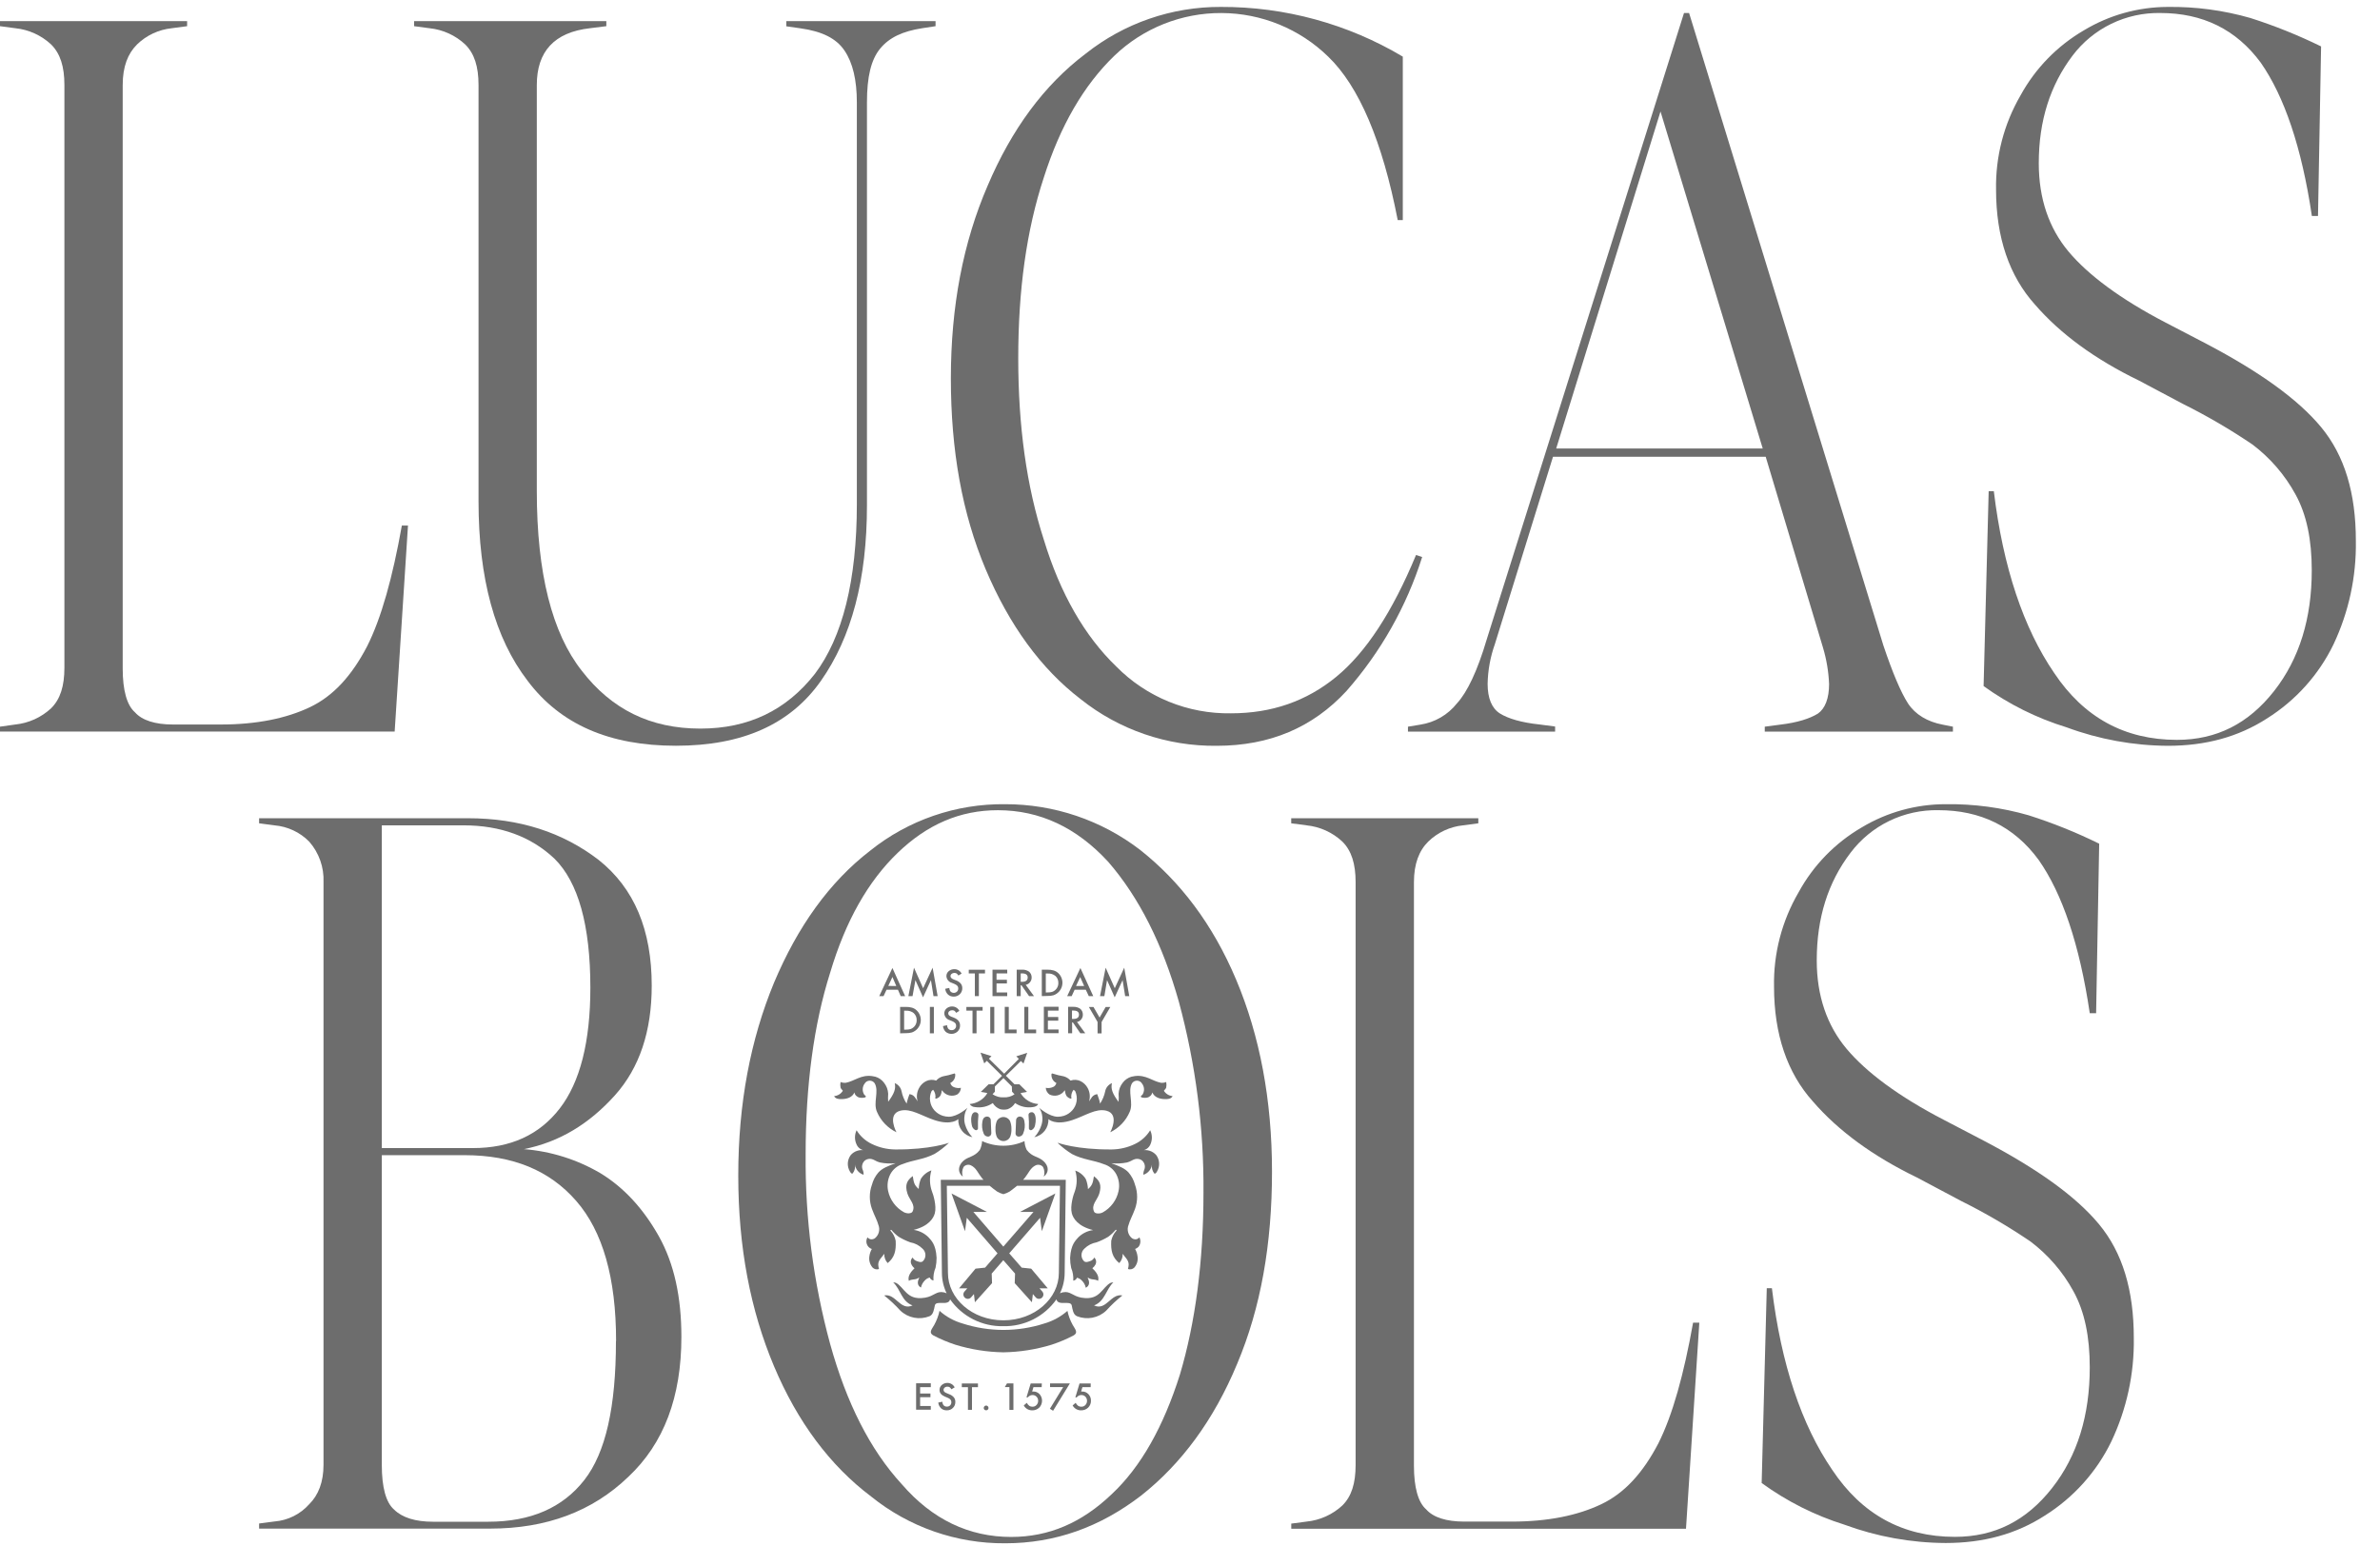 <?xml version="1.0" encoding="UTF-8"?>
<svg xmlns="http://www.w3.org/2000/svg" width="97" height="63" viewBox="0 0 97 63" fill="none">
  <path d="M0.624 29.529C1.171 29.473 1.683 29.24 2.084 28.867C2.458 28.495 2.625 27.964 2.625 27.212V3.467C2.625 2.715 2.458 2.185 2.084 1.812C1.683 1.439 1.171 1.206 0.624 1.15L0 1.067V0.861H7.626V1.067L7.002 1.15C6.468 1.206 5.968 1.439 5.585 1.812C5.209 2.185 5.001 2.715 5.001 3.467V27.254C5.001 28.122 5.168 28.743 5.501 29.032C5.792 29.363 6.335 29.529 7.042 29.529H9.002C10.46 29.529 11.668 29.28 12.627 28.825C13.586 28.369 14.335 27.543 14.961 26.344C15.544 25.186 16.002 23.531 16.378 21.42H16.628L16.085 29.817H0V29.617L0.624 29.529Z" fill="#6D6D6D"></path>
  <path d="M19.503 20.427V3.467C19.503 2.715 19.336 2.185 18.96 1.812C18.561 1.438 18.048 1.206 17.502 1.15L16.877 1.067V0.861H24.712V1.067L24.045 1.15C22.587 1.316 21.878 2.102 21.878 3.467V20.015C21.878 23.367 22.503 25.807 23.711 27.338C24.924 28.91 26.503 29.696 28.546 29.696C30.504 29.696 32.047 28.951 33.214 27.462C34.338 25.972 34.922 23.656 34.922 20.553V4.171C34.922 3.26 34.755 2.558 34.421 2.065C34.088 1.568 33.512 1.279 32.629 1.155L32.047 1.072V0.861H38.13V1.067L37.584 1.15C36.792 1.275 36.251 1.523 35.875 1.977C35.499 2.432 35.334 3.136 35.334 4.171V20.591C35.334 23.612 34.708 25.969 33.458 27.749C32.207 29.529 30.249 30.395 27.547 30.395C24.845 30.395 22.838 29.527 21.505 27.749C20.17 26.013 19.503 23.572 19.503 20.427Z" fill="#6D6D6D"></path>
  <path d="M40.171 23.2C39.213 20.924 38.754 18.36 38.754 15.422C38.754 12.484 39.254 9.878 40.255 7.563C41.222 5.287 42.548 3.467 44.252 2.185C45.814 0.945 47.757 0.273 49.757 0.282C52.369 0.273 54.934 0.974 57.173 2.308V8.97H56.966C56.34 5.743 55.382 3.509 54.132 2.308C52.972 1.176 51.412 0.538 49.786 0.531C48.159 0.523 46.593 1.146 45.422 2.268C44.172 3.471 43.213 5.126 42.543 7.232C41.834 9.383 41.5 11.824 41.5 14.595C41.5 17.366 41.834 19.807 42.543 21.999C43.21 24.193 44.21 25.93 45.501 27.171C46.108 27.786 46.835 28.272 47.638 28.599C48.44 28.926 49.301 29.087 50.169 29.073C51.836 29.073 53.253 28.576 54.461 27.585C55.669 26.594 56.752 24.937 57.712 22.62L57.962 22.703C57.325 24.716 56.275 26.575 54.877 28.164C53.503 29.652 51.752 30.397 49.586 30.397C47.572 30.419 45.613 29.747 44.043 28.495C42.422 27.254 41.131 25.474 40.171 23.2Z" fill="#6D6D6D"></path>
  <path d="M79.594 29.818H71.925V29.618L72.551 29.535C73.259 29.452 73.763 29.287 74.092 29.084C74.385 28.878 74.547 28.464 74.547 27.88C74.526 27.375 74.442 26.875 74.297 26.391L71.963 18.615H63.295L60.923 26.261C60.739 26.78 60.64 27.324 60.63 27.874C60.63 28.453 60.797 28.867 61.13 29.078C61.464 29.288 62.006 29.451 62.757 29.529L63.381 29.612V29.818H57.383V29.618L57.883 29.535C58.476 29.446 59.012 29.135 59.382 28.665C59.798 28.214 60.215 27.343 60.594 26.06L68.634 0.53H68.841L76.76 26.308C77.136 27.425 77.469 28.211 77.76 28.665C78.052 29.117 78.553 29.418 79.177 29.535L79.594 29.618V29.818ZM67.676 4.544L63.425 18.279H71.842L67.676 4.544Z" fill="#6D6D6D"></path>
  <path d="M80.844 27.963L81.051 20.02H81.261C81.635 23.123 82.473 25.605 83.719 27.426C84.931 29.244 86.598 30.154 88.72 30.155C90.344 30.155 91.637 29.493 92.679 28.171C93.72 26.848 94.219 25.192 94.219 23.247C94.219 22.006 94.012 20.972 93.553 20.145C93.121 19.354 92.524 18.663 91.803 18.118C90.897 17.504 89.951 16.951 88.97 16.463L87.177 15.511C85.386 14.643 83.971 13.609 82.934 12.409C81.893 11.251 81.352 9.679 81.352 7.735C81.326 6.386 81.671 5.055 82.35 3.887C82.951 2.788 83.842 1.873 84.927 1.239C85.957 0.617 87.138 0.286 88.344 0.282C89.485 0.267 90.622 0.419 91.719 0.734C92.707 1.049 93.669 1.436 94.599 1.892L94.473 8.802H94.223C93.809 5.999 93.095 3.923 92.142 2.557C91.137 1.192 89.761 0.53 88.05 0.53C87.357 0.517 86.671 0.667 86.048 0.97C85.425 1.272 84.884 1.717 84.469 2.268C83.56 3.472 83.093 4.916 83.093 6.653C83.093 8.101 83.51 9.301 84.305 10.252C85.101 11.203 86.427 12.195 88.264 13.148L89.931 14.016C92.053 15.133 93.639 16.25 94.599 17.408C95.558 18.567 96.016 20.096 96.016 22.042C96.04 23.499 95.729 24.942 95.106 26.261C94.506 27.5 93.567 28.546 92.397 29.281C91.231 30.033 89.897 30.397 88.355 30.397C86.946 30.389 85.549 30.134 84.229 29.645C83.016 29.273 81.872 28.704 80.844 27.963Z" fill="#6D6D6D"></path>
  <path d="M26.855 50.392C27.479 51.509 27.771 52.874 27.771 54.488C27.771 56.928 27.062 58.831 25.604 60.196C24.145 61.6 22.27 62.302 19.979 62.302H10.56V62.094L11.184 62.012C11.731 61.969 12.239 61.717 12.601 61.309C12.977 60.94 13.185 60.403 13.185 59.706V35.956C13.211 35.35 13.002 34.758 12.601 34.301C12.224 33.919 11.721 33.684 11.184 33.639L10.56 33.556V33.349H19.062C21.183 33.349 22.937 33.928 24.395 35.045C25.854 36.204 26.562 37.904 26.562 40.174C26.562 42.036 26.062 43.526 25.062 44.642C24.02 45.8 22.811 46.545 21.353 46.836C22.457 46.923 23.526 47.26 24.478 47.821C25.438 48.406 26.229 49.276 26.855 50.392ZM15.561 46.793H19.269C20.811 46.793 21.978 46.256 22.811 45.181C23.645 44.105 24.061 42.45 24.061 40.257C24.061 37.692 23.561 35.956 22.604 35.003C21.644 34.093 20.395 33.639 18.895 33.639H15.561V46.793ZM25.109 54.654C25.109 52.089 24.567 50.186 23.483 48.945C22.399 47.703 20.906 47.082 18.936 47.082H15.561V59.706C15.561 60.615 15.728 61.237 16.061 61.526C16.395 61.857 16.936 62.022 17.645 62.022H19.895C21.644 62.022 22.937 61.443 23.811 60.327C24.686 59.211 25.104 57.342 25.104 54.654H25.109Z" fill="#6D6D6D"></path>
  <path d="M31.547 55.687C30.589 53.413 30.089 50.848 30.089 47.91C30.089 44.972 30.589 42.368 31.547 40.051C32.506 37.775 33.796 35.956 35.463 34.673C37.019 33.424 38.965 32.754 40.965 32.777C42.957 32.774 44.892 33.429 46.467 34.639C48.091 35.921 49.425 37.659 50.383 39.934C51.34 42.208 51.842 44.815 51.842 47.756C51.842 50.697 51.387 53.298 50.425 55.579C49.466 57.894 48.133 59.674 46.508 60.956C44.84 62.239 43.007 62.901 40.965 62.901C38.98 62.914 37.051 62.241 35.509 60.998C33.839 59.742 32.506 57.962 31.547 55.687ZM48.091 56.018C48.717 53.912 49.049 51.427 49.049 48.614C49.07 45.989 48.733 43.372 48.048 40.836C47.384 38.479 46.424 36.577 45.169 35.128C43.878 33.724 42.378 33.022 40.668 33.022C39.127 33.022 37.789 33.602 36.586 34.76C35.382 35.918 34.464 37.532 33.835 39.642C33.168 41.748 32.835 44.233 32.835 47.046C32.812 49.658 33.148 52.261 33.835 54.782C34.502 57.181 35.459 59.084 36.752 60.491C38.002 61.938 39.501 62.642 41.211 62.642C42.752 62.642 44.09 62.063 45.303 60.905C46.508 59.782 47.424 58.128 48.091 56.018Z" fill="#6D6D6D"></path>
  <path d="M53.251 62.016C53.797 61.962 54.309 61.731 54.709 61.36C55.084 60.989 55.25 60.458 55.25 59.706V35.956C55.25 35.211 55.084 34.672 54.709 34.301C54.309 33.927 53.796 33.694 53.25 33.639L52.625 33.556V33.349H60.251V33.556L59.627 33.639C59.093 33.694 58.593 33.928 58.21 34.301C57.834 34.672 57.627 35.211 57.627 35.956V59.742C57.627 60.609 57.793 61.231 58.127 61.52C58.418 61.851 58.96 62.016 59.668 62.016H61.626C63.086 62.016 64.293 61.768 65.252 61.313C66.212 60.859 66.96 60.03 67.587 58.831C68.17 57.673 68.627 56.018 69.004 53.909H69.258L68.715 62.307H52.627V62.099L53.251 62.016Z" fill="#6D6D6D"></path>
  <path d="M71.799 60.444L72.007 52.503H72.216C72.591 55.605 73.429 58.087 74.674 59.907C75.887 61.727 77.554 62.638 79.675 62.638C81.3 62.638 82.593 61.976 83.634 60.651C84.675 59.328 85.171 57.673 85.171 55.73C85.171 54.488 84.963 53.453 84.504 52.626C84.072 51.835 83.475 51.144 82.753 50.599C81.848 49.985 80.902 49.432 79.921 48.945L78.128 47.992C76.337 47.125 74.922 46.091 73.885 44.89C72.844 43.732 72.303 42.16 72.303 40.216C72.276 38.867 72.622 37.537 73.303 36.37C73.902 35.27 74.793 34.354 75.879 33.722C76.911 33.103 78.094 32.776 79.299 32.777C80.441 32.761 81.579 32.913 82.676 33.228C83.664 33.542 84.626 33.929 85.555 34.387L85.43 41.295H85.171C84.754 38.481 84.046 36.413 83.088 35.048C82.088 33.683 80.712 33.021 79.004 33.021C78.311 33.007 77.624 33.157 77 33.459C76.377 33.761 75.835 34.207 75.42 34.758C74.503 35.962 74.044 37.406 74.044 39.143C74.044 40.591 74.461 41.791 75.256 42.742C76.052 43.693 77.378 44.687 79.215 45.638L80.882 46.508C83.003 47.624 84.59 48.74 85.549 49.898C86.509 51.057 86.966 52.588 86.966 54.532C86.989 55.989 86.676 57.433 86.05 58.752C85.45 59.99 84.51 61.037 83.34 61.771C82.175 62.523 80.841 62.889 79.298 62.889C77.888 62.882 76.49 62.629 75.168 62.141C73.96 61.762 72.822 61.188 71.799 60.444Z" fill="#6D6D6D"></path>
  <path d="M36.596 40.338H36.132L36.011 40.599H35.835L36.372 39.453L36.89 40.599H36.71L36.596 40.338ZM36.529 40.187L36.372 39.819L36.204 40.184L36.529 40.187Z" fill="#6D6D6D"></path>
  <path d="M37.022 40.599L37.251 39.441L37.623 40.278L38.01 39.441L38.215 40.599H38.046L37.942 39.948L37.62 40.649L37.309 39.948L37.192 40.599H37.022Z" fill="#6D6D6D"></path>
  <path d="M39.191 39.682L39.059 39.76C39.042 39.727 39.017 39.698 38.988 39.676C38.956 39.659 38.919 39.651 38.883 39.654C38.846 39.657 38.812 39.67 38.783 39.693C38.769 39.704 38.758 39.718 38.75 39.735C38.742 39.751 38.739 39.769 38.739 39.787C38.739 39.84 38.778 39.882 38.856 39.915L38.965 39.959C39.039 39.984 39.106 40.029 39.157 40.088C39.199 40.141 39.221 40.207 39.219 40.275C39.221 40.32 39.213 40.366 39.195 40.408C39.178 40.451 39.152 40.489 39.119 40.521C39.086 40.553 39.047 40.578 39.004 40.595C38.961 40.612 38.916 40.62 38.869 40.619C38.783 40.621 38.7 40.591 38.636 40.535C38.572 40.473 38.532 40.39 38.524 40.301L38.689 40.266C38.691 40.312 38.705 40.356 38.728 40.396C38.744 40.417 38.764 40.434 38.787 40.446C38.81 40.458 38.835 40.465 38.861 40.467C38.887 40.468 38.913 40.465 38.937 40.456C38.962 40.447 38.984 40.434 39.003 40.416C39.02 40.399 39.033 40.379 39.042 40.356C39.051 40.334 39.055 40.31 39.054 40.286C39.055 40.267 39.052 40.248 39.045 40.23C39.039 40.211 39.03 40.194 39.018 40.18C39.003 40.164 38.987 40.151 38.969 40.139C38.947 40.126 38.924 40.113 38.9 40.103L38.795 40.059C38.734 40.043 38.679 40.007 38.639 39.958C38.599 39.909 38.576 39.849 38.572 39.786C38.572 39.747 38.579 39.709 38.595 39.674C38.611 39.639 38.635 39.608 38.665 39.583C38.73 39.528 38.813 39.499 38.898 39.502C38.959 39.501 39.019 39.518 39.071 39.55C39.122 39.582 39.164 39.627 39.191 39.682Z" fill="#6D6D6D"></path>
  <path d="M39.895 39.675V40.599H39.732V39.675H39.483V39.524H40.145V39.675H39.895Z" fill="#6D6D6D"></path>
  <path d="M41.053 39.674H40.615V39.933H41.038V40.083H40.615V40.449H41.05V40.599H40.451V39.521H41.05L41.053 39.674Z" fill="#6D6D6D"></path>
  <path d="M41.805 40.139L42.141 40.599H41.941L41.631 40.157H41.6V40.599H41.437V39.521H41.629C41.739 39.511 41.849 39.54 41.94 39.602C41.974 39.631 42.001 39.667 42.02 39.708C42.038 39.749 42.047 39.794 42.046 39.838C42.048 39.909 42.024 39.978 41.979 40.033C41.936 40.089 41.874 40.126 41.805 40.139ZM41.6 40.016H41.654C41.808 40.016 41.885 39.957 41.885 39.84C41.885 39.73 41.809 39.674 41.66 39.674H41.6V40.016Z" fill="#6D6D6D"></path>
  <path d="M42.46 40.599V39.522H42.687C42.774 39.519 42.862 39.53 42.946 39.554C43.015 39.576 43.078 39.612 43.131 39.661C43.199 39.725 43.248 39.805 43.276 39.893C43.304 39.981 43.309 40.075 43.289 40.165C43.27 40.256 43.228 40.34 43.167 40.41C43.106 40.479 43.028 40.532 42.94 40.563C42.857 40.586 42.77 40.596 42.684 40.593L42.46 40.599ZM42.623 40.449H42.697C42.76 40.451 42.821 40.443 42.881 40.427C42.956 40.401 43.022 40.352 43.067 40.286C43.113 40.221 43.136 40.144 43.134 40.064C43.136 40.01 43.126 39.957 43.106 39.907C43.085 39.857 43.054 39.812 43.014 39.776C42.925 39.705 42.812 39.67 42.697 39.678H42.623V40.449Z" fill="#6D6D6D"></path>
  <path d="M44.252 40.338H43.798L43.678 40.599H43.495L44.033 39.453L44.556 40.599H44.375L44.252 40.338ZM44.186 40.187L44.025 39.822L43.855 40.187H44.186Z" fill="#6D6D6D"></path>
  <path d="M44.833 40.599L45.062 39.441L45.434 40.278L45.819 39.441L46.025 40.599H45.857L45.753 39.948L45.431 40.649L45.119 39.948L45.01 40.599H44.833Z" fill="#6D6D6D"></path>
  <path d="M36.685 42.116V41.039H36.913C37 41.036 37.088 41.047 37.172 41.071C37.241 41.092 37.304 41.128 37.357 41.178C37.425 41.241 37.475 41.321 37.503 41.409C37.531 41.497 37.536 41.591 37.517 41.682C37.498 41.772 37.455 41.857 37.394 41.926C37.332 41.996 37.254 42.049 37.166 42.08C37.083 42.102 36.997 42.112 36.911 42.11L36.685 42.116ZM36.849 41.965H36.923C36.985 41.967 37.047 41.959 37.107 41.943C37.182 41.917 37.248 41.868 37.293 41.803C37.339 41.738 37.362 41.66 37.36 41.581C37.362 41.527 37.353 41.473 37.332 41.423C37.311 41.373 37.28 41.328 37.24 41.292C37.151 41.221 37.038 41.186 36.923 41.194H36.849V41.965Z" fill="#6D6D6D"></path>
  <path d="M38.061 41.039V42.116H37.898V41.039H38.061Z" fill="#6D6D6D"></path>
  <path d="M39.1 41.201L38.968 41.28C38.951 41.246 38.927 41.218 38.897 41.195C38.869 41.181 38.837 41.173 38.806 41.175C38.765 41.173 38.724 41.186 38.692 41.212C38.678 41.223 38.666 41.238 38.658 41.254C38.65 41.271 38.646 41.289 38.647 41.307C38.647 41.359 38.686 41.401 38.765 41.435L38.874 41.478C38.949 41.503 39.015 41.548 39.066 41.607C39.108 41.661 39.13 41.727 39.128 41.794C39.13 41.84 39.122 41.885 39.105 41.928C39.087 41.97 39.061 42.009 39.028 42.041C38.963 42.101 38.878 42.136 38.789 42.138C38.7 42.141 38.614 42.112 38.545 42.056C38.481 41.993 38.441 41.91 38.433 41.821L38.598 41.785C38.6 41.831 38.614 41.876 38.638 41.916C38.654 41.939 38.677 41.959 38.704 41.971C38.73 41.983 38.76 41.989 38.789 41.986C38.813 41.987 38.837 41.983 38.858 41.974C38.881 41.965 38.901 41.951 38.917 41.934C38.934 41.917 38.947 41.897 38.956 41.875C38.965 41.853 38.969 41.83 38.968 41.806C38.968 41.786 38.965 41.767 38.959 41.749C38.953 41.731 38.944 41.715 38.931 41.701C38.917 41.684 38.901 41.67 38.883 41.659C38.861 41.645 38.837 41.633 38.813 41.623L38.709 41.579C38.647 41.562 38.593 41.527 38.553 41.478C38.513 41.429 38.489 41.368 38.486 41.306C38.485 41.267 38.493 41.229 38.509 41.193C38.525 41.158 38.549 41.127 38.578 41.102C38.643 41.047 38.727 41.018 38.812 41.021C38.872 41.022 38.931 41.039 38.981 41.071C39.032 41.103 39.073 41.148 39.1 41.201Z" fill="#6D6D6D"></path>
  <path d="M39.8 41.191V42.116H39.636V41.191H39.386V41.041H40.048V41.191H39.8Z" fill="#6D6D6D"></path>
  <path d="M40.523 41.039V42.116H40.359V41.039H40.523Z" fill="#6D6D6D"></path>
  <path d="M41.114 41.039V41.962H41.432V42.113H40.95V41.036L41.114 41.039Z" fill="#6D6D6D"></path>
  <path d="M41.911 41.039V41.962H42.229V42.113H41.747V41.036L41.911 41.039Z" fill="#6D6D6D"></path>
  <path d="M43.143 41.191H42.708V41.45H43.131V41.6H42.708V41.96H43.143V42.11H42.544V41.033H43.143V41.191Z" fill="#6D6D6D"></path>
  <path d="M43.895 41.653L44.231 42.113H44.03L43.726 41.672H43.696V42.113H43.532V41.036H43.725C43.832 41.028 43.939 41.056 44.028 41.116C44.062 41.145 44.089 41.181 44.107 41.222C44.125 41.263 44.134 41.307 44.133 41.352C44.135 41.423 44.112 41.492 44.067 41.547C44.025 41.602 43.963 41.639 43.895 41.653ZM43.69 41.529H43.743C43.898 41.529 43.975 41.471 43.975 41.353C43.975 41.243 43.899 41.188 43.749 41.188H43.69V41.529Z" fill="#6D6D6D"></path>
  <path d="M44.733 41.653L44.378 41.042H44.566L44.815 41.472L45.063 41.042H45.253L44.897 41.653V42.119H44.733V41.653Z" fill="#6D6D6D"></path>
  <path d="M37.936 56.537H37.501V56.796H37.922V56.946H37.501V57.305H37.936V57.456H37.337V56.379H37.936V56.537Z" fill="#6D6D6D"></path>
  <path d="M38.909 56.546L38.775 56.624C38.759 56.591 38.735 56.562 38.704 56.54C38.677 56.524 38.645 56.516 38.613 56.518C38.572 56.516 38.531 56.53 38.499 56.557C38.486 56.569 38.474 56.583 38.467 56.599C38.459 56.616 38.456 56.633 38.456 56.651C38.456 56.705 38.495 56.747 38.574 56.778L38.681 56.823C38.756 56.849 38.823 56.893 38.875 56.952C38.917 57.005 38.938 57.071 38.936 57.139C38.937 57.185 38.929 57.23 38.912 57.272C38.895 57.315 38.869 57.353 38.836 57.385C38.803 57.417 38.764 57.442 38.721 57.459C38.679 57.475 38.633 57.483 38.587 57.481C38.502 57.485 38.418 57.456 38.354 57.399C38.29 57.337 38.25 57.254 38.24 57.166L38.405 57.13C38.408 57.176 38.421 57.221 38.445 57.261C38.462 57.284 38.485 57.302 38.512 57.315C38.538 57.327 38.568 57.332 38.596 57.33C38.62 57.33 38.643 57.326 38.665 57.318C38.687 57.309 38.707 57.296 38.724 57.28C38.74 57.263 38.753 57.242 38.762 57.22C38.77 57.198 38.774 57.175 38.774 57.151C38.774 57.131 38.771 57.111 38.765 57.092C38.758 57.075 38.749 57.058 38.738 57.044C38.723 57.029 38.707 57.015 38.689 57.003C38.667 56.989 38.644 56.977 38.619 56.967L38.515 56.924C38.363 56.86 38.292 56.773 38.292 56.65C38.291 56.611 38.299 56.573 38.316 56.538C38.332 56.502 38.356 56.471 38.386 56.447C38.45 56.391 38.533 56.362 38.618 56.364C38.678 56.365 38.738 56.382 38.789 56.414C38.841 56.446 38.882 56.492 38.909 56.546Z" fill="#6D6D6D"></path>
  <path d="M39.614 56.538V57.461H39.45V56.538H39.2V56.387H39.858V56.538H39.614Z" fill="#6D6D6D"></path>
  <path d="M40.094 57.384C40.093 57.371 40.096 57.359 40.101 57.347C40.106 57.335 40.113 57.325 40.123 57.316C40.131 57.307 40.142 57.3 40.154 57.294C40.165 57.289 40.178 57.287 40.191 57.287C40.204 57.287 40.216 57.289 40.228 57.294C40.24 57.3 40.25 57.307 40.259 57.316C40.269 57.325 40.276 57.335 40.281 57.347C40.286 57.359 40.288 57.371 40.288 57.384C40.288 57.397 40.286 57.41 40.281 57.422C40.276 57.434 40.269 57.444 40.259 57.453C40.25 57.462 40.239 57.469 40.228 57.474C40.216 57.478 40.203 57.481 40.191 57.48C40.178 57.481 40.165 57.478 40.153 57.474C40.141 57.469 40.13 57.462 40.121 57.453C40.112 57.444 40.105 57.433 40.1 57.422C40.096 57.41 40.093 57.397 40.094 57.384Z" fill="#6D6D6D"></path>
  <path d="M41.14 56.535H40.952L41.041 56.385H41.303V57.462H41.14V56.535Z" fill="#6D6D6D"></path>
  <path d="M42.455 56.536H42.12L42.067 56.715H42.109C42.158 56.713 42.206 56.722 42.251 56.74C42.295 56.759 42.336 56.787 42.369 56.822C42.436 56.898 42.473 56.998 42.47 57.1C42.468 57.201 42.427 57.299 42.355 57.372C42.316 57.409 42.271 57.437 42.221 57.456C42.172 57.475 42.119 57.484 42.066 57.482C41.996 57.483 41.927 57.464 41.867 57.429C41.807 57.394 41.758 57.343 41.725 57.282L41.849 57.176C41.873 57.225 41.909 57.267 41.952 57.3C41.99 57.324 42.034 57.336 42.079 57.334C42.11 57.335 42.141 57.329 42.169 57.318C42.198 57.306 42.223 57.288 42.244 57.265C42.288 57.22 42.312 57.159 42.311 57.095C42.312 57.064 42.307 57.033 42.296 57.003C42.284 56.974 42.267 56.947 42.244 56.925C42.224 56.903 42.198 56.886 42.17 56.874C42.142 56.863 42.111 56.857 42.081 56.858C42.044 56.858 42.007 56.867 41.974 56.884C41.941 56.9 41.912 56.925 41.89 56.954H41.835L42.007 56.387H42.461L42.455 56.536Z" fill="#6D6D6D"></path>
  <path d="M43.331 56.535H42.796V56.385H43.604L42.92 57.499L42.79 57.418L43.331 56.535Z" fill="#6D6D6D"></path>
  <path d="M44.451 56.536H44.116L44.063 56.715H44.101C44.149 56.713 44.197 56.722 44.242 56.74C44.287 56.759 44.327 56.787 44.36 56.822C44.394 56.858 44.421 56.9 44.439 56.946C44.456 56.992 44.465 57.041 44.463 57.091C44.465 57.143 44.455 57.195 44.435 57.243C44.415 57.292 44.386 57.336 44.348 57.372C44.309 57.409 44.264 57.437 44.214 57.456C44.163 57.475 44.11 57.483 44.057 57.482C43.987 57.483 43.919 57.464 43.858 57.429C43.798 57.394 43.749 57.343 43.716 57.282L43.84 57.176C43.865 57.224 43.901 57.266 43.943 57.3C43.981 57.324 44.026 57.336 44.07 57.334C44.101 57.335 44.132 57.33 44.161 57.318C44.189 57.306 44.215 57.288 44.236 57.265C44.258 57.243 44.275 57.216 44.286 57.187C44.298 57.158 44.303 57.127 44.303 57.095C44.303 57.064 44.298 57.033 44.287 57.004C44.276 56.974 44.259 56.948 44.237 56.925C44.216 56.903 44.19 56.886 44.162 56.874C44.133 56.863 44.103 56.857 44.072 56.858C44.035 56.858 43.998 56.867 43.965 56.884C43.932 56.9 43.903 56.925 43.881 56.954H43.827L43.998 56.387H44.453L44.451 56.536Z" fill="#6D6D6D"></path>
  <path d="M43.113 46.577C43.113 46.577 43.871 46.861 45.31 46.849C45.639 46.845 45.964 46.769 46.259 46.625C46.515 46.502 46.73 46.309 46.877 46.067C46.921 46.157 46.944 46.256 46.946 46.356C46.947 46.456 46.926 46.555 46.885 46.646C46.855 46.715 46.807 46.774 46.746 46.817C46.685 46.86 46.613 46.885 46.538 46.89C46.643 46.865 46.754 46.87 46.857 46.903C46.96 46.936 47.052 46.996 47.123 47.078C47.194 47.173 47.235 47.286 47.241 47.404C47.248 47.522 47.219 47.639 47.159 47.741C47.13 47.795 47.083 47.86 47.042 47.824C47.003 47.773 46.974 47.715 46.958 47.653C46.943 47.591 46.94 47.526 46.95 47.463C46.938 47.559 46.899 47.649 46.836 47.723C46.774 47.797 46.691 47.852 46.599 47.88C46.596 47.801 46.613 47.724 46.645 47.653C46.667 47.586 46.666 47.515 46.645 47.449C46.623 47.383 46.582 47.325 46.526 47.284C46.487 47.259 46.443 47.242 46.397 47.235C46.351 47.228 46.304 47.231 46.259 47.243C46.151 47.272 46.092 47.337 45.934 47.379C45.724 47.422 45.508 47.432 45.293 47.41C45.607 47.525 45.842 47.617 45.997 47.789C46.12 47.934 46.21 48.104 46.259 48.288C46.373 48.605 46.373 48.953 46.259 49.271C46.147 49.572 46.045 49.741 45.997 49.923C45.958 50.016 45.951 50.119 45.976 50.217C46.001 50.315 46.056 50.403 46.135 50.467C46.179 50.497 46.232 50.513 46.286 50.512C46.316 50.51 46.345 50.501 46.371 50.487C46.397 50.473 46.42 50.453 46.438 50.43C46.469 50.491 46.482 50.559 46.476 50.627C46.471 50.695 46.446 50.76 46.404 50.815C46.365 50.855 46.316 50.887 46.263 50.906C46.314 50.996 46.346 51.094 46.36 51.195C46.375 51.278 46.371 51.362 46.349 51.443C46.327 51.523 46.286 51.598 46.232 51.662C46.199 51.696 46.157 51.719 46.11 51.73C46.064 51.741 46.016 51.738 45.971 51.722C45.988 51.663 45.998 51.602 46.001 51.541C46.001 51.358 45.85 51.24 45.756 51.102C45.76 51.171 45.749 51.24 45.725 51.305C45.701 51.37 45.664 51.43 45.616 51.48C45.339 51.252 45.268 50.989 45.29 50.568C45.322 50.417 45.393 50.276 45.498 50.162C45.5 50.16 45.502 50.157 45.503 50.154C45.505 50.151 45.505 50.148 45.505 50.145C45.505 50.142 45.504 50.139 45.503 50.136C45.501 50.133 45.499 50.13 45.496 50.128C45.494 50.126 45.492 50.125 45.488 50.124C45.485 50.123 45.482 50.123 45.479 50.123C45.476 50.124 45.473 50.125 45.47 50.127C45.467 50.128 45.465 50.131 45.463 50.133C45.377 50.236 45.278 50.328 45.169 50.407C45.019 50.497 44.86 50.574 44.695 50.634C44.507 50.667 44.333 50.756 44.198 50.89C44.161 50.922 44.132 50.961 44.111 51.004C44.091 51.048 44.079 51.095 44.078 51.144C44.076 51.192 44.084 51.24 44.102 51.285C44.12 51.33 44.147 51.37 44.181 51.404C44.252 51.465 44.333 51.432 44.414 51.404C44.455 51.394 44.492 51.376 44.523 51.349C44.555 51.324 44.581 51.291 44.598 51.254C44.636 51.29 44.662 51.337 44.671 51.389C44.679 51.44 44.671 51.494 44.647 51.54C44.616 51.599 44.573 51.65 44.52 51.69C44.66 51.825 44.815 52.009 44.753 52.205C44.645 52.13 44.534 52.166 44.414 52.114C44.399 52.114 44.313 52.041 44.336 52.1C44.371 52.16 44.388 52.23 44.386 52.3C44.383 52.34 44.369 52.378 44.346 52.411C44.322 52.444 44.29 52.469 44.252 52.485C44.231 52.377 44.179 52.279 44.101 52.202C44.047 52.139 43.974 52.096 43.893 52.077C43.882 52.109 43.861 52.137 43.835 52.158C43.808 52.18 43.776 52.193 43.742 52.197C43.754 52.02 43.725 51.841 43.657 51.677C43.628 51.543 43.614 51.407 43.614 51.271C43.643 50.708 43.846 50.555 43.943 50.436C44.107 50.272 44.32 50.166 44.55 50.135C43.934 49.984 43.736 49.656 43.684 49.453C43.605 49.152 43.754 48.674 43.804 48.561C43.901 48.286 43.908 47.989 43.824 47.71C44.002 47.771 44.154 47.893 44.252 48.054C44.306 48.185 44.336 48.325 44.342 48.466C44.514 48.316 44.54 48.226 44.584 47.941C44.816 48.114 44.913 48.295 44.8 48.656C44.718 48.916 44.46 49.107 44.592 49.388C44.63 49.468 44.809 49.486 44.945 49.414C45.108 49.323 45.25 49.199 45.36 49.05C45.471 48.9 45.549 48.729 45.587 48.548C45.639 48.316 45.607 48.075 45.498 47.865C45.446 47.766 45.375 47.679 45.288 47.608C45.202 47.537 45.102 47.484 44.995 47.451C44.562 47.28 44.151 47.272 43.696 47.039C43.486 46.91 43.289 46.758 43.111 46.587" fill="#6D6D6D"></path>
  <path d="M45.589 44.907C45.599 44.798 45.599 44.688 45.589 44.579C45.597 44.414 45.657 44.256 45.76 44.128C45.848 44.011 45.971 43.926 46.112 43.884C46.158 43.872 46.205 43.863 46.253 43.858C46.707 43.8 46.958 44.06 47.314 44.131C47.387 44.138 47.462 44.128 47.53 44.1C47.545 44.175 47.545 44.253 47.53 44.328C47.514 44.388 47.43 44.442 47.438 44.462C47.476 44.522 47.528 44.572 47.589 44.609C47.651 44.647 47.72 44.669 47.791 44.675C47.73 44.797 47.591 44.797 47.488 44.797C47.273 44.797 47.045 44.725 46.965 44.525C46.954 44.578 46.927 44.626 46.888 44.664C46.849 44.701 46.8 44.727 46.747 44.737C46.671 44.751 46.527 44.748 46.502 44.707C46.475 44.666 46.553 44.635 46.563 44.615C46.607 44.547 46.629 44.467 46.626 44.387C46.622 44.306 46.594 44.228 46.545 44.164C46.525 44.128 46.495 44.099 46.46 44.078C46.425 44.058 46.385 44.046 46.344 44.045C46.303 44.044 46.263 44.053 46.226 44.072C46.19 44.09 46.159 44.118 46.136 44.152C45.948 44.483 46.21 44.947 46.042 45.318C45.887 45.68 45.606 45.975 45.25 46.148C45.25 46.148 45.653 45.411 45.089 45.269C44.66 45.164 44.233 45.477 43.699 45.653C42.993 45.888 42.729 45.611 42.729 45.611C42.738 45.782 42.685 45.95 42.58 46.086C42.474 46.221 42.324 46.315 42.155 46.35C42.182 46.328 42.525 45.948 42.482 45.533C42.474 45.398 42.43 45.267 42.355 45.154C42.355 45.154 42.758 45.516 43.113 45.516C43.197 45.515 43.282 45.502 43.363 45.477C43.491 45.435 43.607 45.36 43.698 45.26C43.793 45.156 43.856 45.025 43.878 44.885C43.9 44.745 43.88 44.602 43.822 44.474C43.802 44.452 43.779 44.432 43.754 44.417C43.715 44.467 43.687 44.525 43.672 44.587C43.657 44.649 43.655 44.714 43.667 44.776C43.622 44.791 43.523 44.74 43.467 44.669C43.431 44.604 43.41 44.531 43.405 44.457C43.395 44.412 43.361 44.486 43.345 44.502C43.274 44.579 43.18 44.63 43.077 44.65C42.974 44.669 42.867 44.655 42.773 44.609C42.729 44.578 42.692 44.537 42.666 44.49C42.64 44.443 42.624 44.391 42.622 44.337C42.72 44.357 42.823 44.346 42.916 44.306C42.951 44.292 42.981 44.269 43.005 44.24C43.029 44.211 43.046 44.176 43.054 44.139C42.989 44.108 42.936 44.058 42.9 43.996C42.865 43.934 42.849 43.863 42.853 43.792C42.853 43.771 42.866 43.736 42.916 43.76C43.057 43.806 43.201 43.842 43.348 43.867C43.458 43.896 43.556 43.957 43.631 44.042C43.697 44.018 43.767 44.008 43.838 44.012C43.908 44.015 43.977 44.033 44.04 44.064C44.162 44.125 44.262 44.222 44.327 44.341C44.373 44.424 44.402 44.516 44.412 44.61C44.422 44.704 44.413 44.799 44.386 44.89C44.434 44.815 44.484 44.74 44.508 44.709C44.534 44.677 44.566 44.651 44.602 44.631C44.639 44.612 44.678 44.6 44.719 44.595C44.749 44.701 44.781 44.746 44.818 44.896C44.824 44.925 44.83 44.953 44.833 44.982C44.935 44.83 45.007 44.659 45.043 44.48C45.057 44.406 45.09 44.336 45.138 44.278C45.187 44.219 45.249 44.174 45.319 44.146C45.266 44.368 45.334 44.571 45.59 44.911" fill="#6D6D6D"></path>
  <path d="M41.344 44.597L41.247 44.494L41.239 44.281L40.897 43.939L40.548 44.281V44.494L40.453 44.597C40.583 44.689 40.741 44.734 40.9 44.725C41.062 44.735 41.222 44.69 41.355 44.597H41.344ZM40.997 43.845L41.346 44.192H41.544L41.859 44.503L41.603 44.548V44.568C41.679 44.69 41.782 44.793 41.906 44.868C42.029 44.942 42.169 44.986 42.312 44.997C42.287 45.071 42.182 45.113 42.094 45.122C41.841 45.162 41.582 45.103 41.371 44.958C41.302 45.074 41.195 45.162 41.068 45.209C40.969 45.233 40.865 45.233 40.765 45.209C40.638 45.163 40.531 45.074 40.462 44.958C40.252 45.104 39.994 45.162 39.741 45.122C39.696 45.121 39.653 45.109 39.615 45.087C39.576 45.066 39.544 45.034 39.521 44.997C39.665 44.986 39.805 44.941 39.928 44.867C40.051 44.793 40.156 44.69 40.232 44.568V44.548L39.974 44.503L40.292 44.192H40.489L40.838 43.849L40.218 43.237L40.114 43.341L39.962 42.903L40.409 43.046L40.304 43.149L40.926 43.76L41.524 43.157L41.42 43.053L41.865 42.91L41.714 43.348L41.608 43.244L40.997 43.845Z" fill="#6D6D6D"></path>
  <path d="M42.027 51.707L42.702 52.509H42.366L42.481 52.64C42.512 52.676 42.528 52.723 42.525 52.77C42.521 52.818 42.499 52.862 42.463 52.894C42.445 52.909 42.425 52.921 42.402 52.928C42.38 52.936 42.357 52.939 42.333 52.938C42.31 52.936 42.287 52.93 42.266 52.919C42.245 52.909 42.226 52.895 42.211 52.877L42.096 52.743L42.056 53.077L41.356 52.298L41.37 51.908L40.891 51.362L40.418 51.908L40.432 52.298L39.733 53.077L39.694 52.743L39.578 52.877C39.563 52.895 39.544 52.909 39.524 52.919C39.502 52.93 39.48 52.936 39.456 52.938C39.433 52.939 39.409 52.936 39.387 52.928C39.365 52.921 39.345 52.909 39.327 52.894C39.309 52.878 39.294 52.859 39.283 52.838C39.273 52.817 39.266 52.794 39.264 52.77C39.263 52.747 39.266 52.723 39.273 52.7C39.281 52.678 39.293 52.657 39.309 52.64L39.424 52.509H39.088L39.759 51.707L40.148 51.666L40.655 51.083L39.403 49.634L39.33 50.181L38.781 48.644L40.226 49.396H39.672L40.892 50.809L42.12 49.396H41.567L43.011 48.644L42.461 50.181L42.39 49.634L41.132 51.083L41.641 51.666L42.027 51.707Z" fill="#6D6D6D"></path>
  <path d="M38.675 46.577C38.675 46.577 37.918 46.861 36.479 46.849C36.15 46.845 35.826 46.769 35.531 46.625C35.274 46.502 35.059 46.308 34.911 46.067C34.868 46.157 34.846 46.256 34.846 46.356C34.846 46.456 34.868 46.555 34.911 46.646C34.94 46.714 34.988 46.773 35.049 46.816C35.11 46.859 35.182 46.885 35.256 46.89C35.151 46.865 35.041 46.87 34.938 46.903C34.835 46.936 34.744 46.996 34.673 47.078C34.602 47.173 34.561 47.286 34.554 47.404C34.548 47.522 34.576 47.639 34.636 47.741C34.666 47.795 34.711 47.86 34.753 47.824C34.792 47.773 34.821 47.715 34.837 47.653C34.853 47.591 34.856 47.526 34.847 47.463C34.858 47.559 34.897 47.65 34.959 47.724C35.021 47.798 35.104 47.852 35.197 47.88C35.2 47.801 35.184 47.724 35.15 47.653C35.128 47.586 35.128 47.515 35.15 47.449C35.172 47.383 35.213 47.325 35.27 47.284C35.309 47.259 35.353 47.242 35.399 47.235C35.445 47.228 35.492 47.231 35.537 47.243C35.645 47.272 35.702 47.337 35.861 47.379C36.072 47.422 36.288 47.432 36.502 47.41C36.188 47.525 35.952 47.617 35.799 47.789C35.675 47.933 35.585 48.104 35.537 48.288C35.422 48.605 35.422 48.953 35.537 49.271C35.649 49.572 35.752 49.741 35.799 49.923C35.837 50.016 35.844 50.12 35.819 50.218C35.794 50.316 35.738 50.403 35.66 50.467C35.615 50.498 35.562 50.514 35.508 50.512C35.478 50.51 35.449 50.501 35.423 50.487C35.397 50.473 35.374 50.453 35.356 50.43C35.331 50.471 35.316 50.518 35.311 50.567C35.306 50.615 35.313 50.664 35.33 50.71C35.346 50.756 35.373 50.797 35.408 50.831C35.443 50.865 35.486 50.891 35.532 50.906C35.481 50.996 35.448 51.094 35.434 51.195C35.419 51.278 35.423 51.362 35.446 51.443C35.468 51.523 35.508 51.598 35.563 51.662C35.596 51.696 35.638 51.719 35.685 51.73C35.731 51.741 35.78 51.738 35.825 51.722C35.807 51.663 35.797 51.603 35.794 51.541C35.794 51.358 35.946 51.24 36.041 51.102C36.037 51.171 36.047 51.24 36.071 51.305C36.094 51.37 36.131 51.43 36.179 51.48C36.455 51.252 36.528 50.989 36.504 50.568C36.474 50.417 36.402 50.276 36.297 50.162C36.276 50.132 36.316 50.114 36.334 50.133C36.419 50.236 36.517 50.328 36.625 50.407C36.775 50.498 36.934 50.574 37.099 50.634C37.288 50.667 37.461 50.756 37.596 50.89C37.633 50.922 37.663 50.961 37.683 51.004C37.704 51.048 37.716 51.095 37.717 51.143C37.719 51.192 37.71 51.24 37.693 51.285C37.675 51.33 37.647 51.37 37.613 51.404C37.543 51.465 37.461 51.432 37.381 51.404C37.341 51.394 37.304 51.375 37.272 51.349C37.24 51.324 37.214 51.291 37.196 51.254C37.157 51.29 37.132 51.337 37.124 51.389C37.116 51.441 37.125 51.494 37.151 51.54C37.179 51.599 37.221 51.651 37.273 51.69C37.134 51.825 36.98 52.009 37.042 52.205C37.151 52.13 37.26 52.166 37.381 52.114C37.396 52.114 37.484 52.041 37.458 52.1C37.423 52.16 37.406 52.23 37.408 52.3C37.412 52.338 37.426 52.374 37.448 52.405C37.471 52.436 37.501 52.461 37.535 52.477C37.557 52.37 37.61 52.272 37.687 52.194C37.741 52.132 37.813 52.089 37.893 52.069C37.905 52.101 37.926 52.129 37.952 52.15C37.979 52.172 38.011 52.185 38.045 52.19C38.032 52.012 38.061 51.834 38.13 51.669C38.158 51.536 38.173 51.4 38.172 51.263C38.143 50.7 37.941 50.547 37.842 50.428C37.678 50.265 37.465 50.159 37.236 50.127C37.851 49.977 38.048 49.649 38.101 49.446C38.18 49.145 38.031 48.667 37.981 48.553C37.884 48.279 37.877 47.981 37.96 47.702C37.782 47.765 37.63 47.887 37.531 48.047C37.477 48.178 37.448 48.318 37.443 48.459C37.269 48.308 37.243 48.218 37.201 47.934C36.968 48.107 36.87 48.288 36.984 48.648C37.067 48.909 37.327 49.1 37.192 49.381C37.154 49.461 36.977 49.479 36.84 49.407C36.677 49.316 36.535 49.192 36.424 49.042C36.313 48.893 36.235 48.722 36.196 48.54C36.147 48.309 36.178 48.068 36.287 47.857C36.339 47.759 36.411 47.671 36.497 47.6C36.583 47.529 36.683 47.476 36.79 47.444C37.224 47.272 37.634 47.264 38.089 47.031C38.299 46.902 38.495 46.751 38.672 46.58" fill="#6D6D6D"></path>
  <path d="M36.199 44.907C36.19 44.798 36.19 44.688 36.199 44.579C36.191 44.414 36.131 44.256 36.028 44.128C35.94 44.011 35.817 43.925 35.676 43.884C35.63 43.872 35.584 43.863 35.537 43.858C35.082 43.8 34.832 44.06 34.476 44.131C34.402 44.138 34.327 44.128 34.258 44.1C34.243 44.175 34.243 44.253 34.258 44.328C34.273 44.388 34.359 44.442 34.348 44.462C34.31 44.522 34.259 44.573 34.197 44.61C34.136 44.647 34.067 44.669 33.995 44.675C34.058 44.797 34.196 44.797 34.299 44.797C34.514 44.797 34.741 44.725 34.822 44.525C34.832 44.578 34.858 44.626 34.897 44.664C34.936 44.701 34.985 44.727 35.038 44.737C35.116 44.751 35.259 44.748 35.284 44.707C35.308 44.666 35.232 44.635 35.223 44.615C35.18 44.547 35.158 44.467 35.161 44.387C35.164 44.306 35.191 44.228 35.24 44.164C35.26 44.128 35.29 44.099 35.325 44.078C35.36 44.058 35.4 44.046 35.441 44.045C35.482 44.044 35.523 44.053 35.559 44.072C35.595 44.09 35.626 44.118 35.649 44.152C35.838 44.483 35.576 44.947 35.743 45.318C35.898 45.68 36.179 45.975 36.536 46.148C36.536 46.148 36.134 45.411 36.696 45.269C37.127 45.164 37.552 45.477 38.086 45.653C38.794 45.888 39.056 45.611 39.056 45.611C39.047 45.782 39.1 45.951 39.206 46.086C39.311 46.222 39.463 46.315 39.632 46.35C39.603 46.328 39.259 45.948 39.304 45.533C39.313 45.398 39.356 45.267 39.43 45.154C39.43 45.154 39.028 45.516 38.672 45.516C38.588 45.515 38.505 45.502 38.424 45.477C38.295 45.435 38.179 45.36 38.087 45.26C37.993 45.155 37.931 45.025 37.91 44.885C37.888 44.745 37.907 44.602 37.966 44.474C37.985 44.451 38.008 44.432 38.033 44.417C38.072 44.467 38.1 44.525 38.115 44.587C38.13 44.649 38.131 44.714 38.119 44.776C38.164 44.791 38.271 44.74 38.318 44.669C38.355 44.604 38.376 44.532 38.38 44.457C38.391 44.412 38.425 44.486 38.442 44.502C38.513 44.579 38.606 44.631 38.709 44.65C38.812 44.669 38.918 44.655 39.012 44.609C39.057 44.578 39.093 44.538 39.12 44.491C39.146 44.443 39.161 44.391 39.163 44.337C39.065 44.357 38.963 44.346 38.871 44.306C38.836 44.292 38.805 44.269 38.781 44.24C38.757 44.211 38.74 44.176 38.731 44.139C38.796 44.108 38.849 44.058 38.885 43.996C38.921 43.934 38.937 43.863 38.931 43.792C38.931 43.771 38.919 43.736 38.871 43.76C38.73 43.806 38.585 43.842 38.439 43.867C38.329 43.895 38.23 43.956 38.155 44.042C38.089 44.018 38.019 44.008 37.949 44.012C37.878 44.015 37.809 44.033 37.746 44.064C37.624 44.125 37.524 44.221 37.46 44.341C37.413 44.424 37.384 44.515 37.373 44.609C37.363 44.704 37.371 44.799 37.399 44.89C37.362 44.828 37.321 44.767 37.276 44.709C37.251 44.676 37.219 44.65 37.184 44.631C37.148 44.611 37.108 44.599 37.067 44.595C37.029 44.694 36.996 44.794 36.969 44.896C36.962 44.925 36.956 44.953 36.952 44.982C36.851 44.83 36.78 44.659 36.745 44.48C36.73 44.405 36.697 44.335 36.648 44.277C36.6 44.219 36.537 44.173 36.466 44.146C36.519 44.368 36.449 44.571 36.194 44.911" fill="#6D6D6D"></path>
  <path d="M38.635 51.883C38.635 52.919 39.615 53.813 40.894 53.813C42.173 53.813 43.155 52.919 43.155 51.883L43.2 48.329H41.453C41.359 48.407 41.262 48.48 41.15 48.564C41.07 48.611 40.984 48.647 40.894 48.672C40.804 48.648 40.718 48.611 40.638 48.564C40.529 48.481 40.427 48.413 40.335 48.329H38.589L38.635 51.883ZM40.894 54.052C40.469 54.062 40.049 53.967 39.67 53.776C39.291 53.585 38.965 53.304 38.722 52.958C38.66 53.247 38.152 52.979 38.101 53.206C38.066 53.357 38.046 53.581 37.884 53.646C37.685 53.725 37.468 53.746 37.258 53.706C37.047 53.666 36.853 53.567 36.698 53.42C36.494 53.196 36.273 52.988 36.035 52.799C36.513 52.707 36.689 53.438 37.192 53.206C36.737 53.039 36.713 52.556 36.405 52.269C36.442 52.267 36.478 52.272 36.513 52.284C36.679 52.365 36.798 52.558 36.952 52.698C37.083 52.815 37.273 52.964 37.71 52.889C38.071 52.827 38.164 52.611 38.456 52.671C38.499 52.679 38.542 52.693 38.581 52.713C38.456 52.453 38.39 52.169 38.389 51.881L38.343 48.087H40.083C40.059 48.06 40.035 48.033 40.01 48.003C39.859 47.813 39.785 47.594 39.566 47.494C39.517 47.472 39.46 47.467 39.407 47.479C39.353 47.492 39.306 47.521 39.271 47.564C39.209 47.685 39.198 47.826 39.239 47.956C39.024 47.791 39.041 47.518 39.254 47.321C39.468 47.124 39.7 47.171 39.933 46.87C39.989 46.757 40.021 46.633 40.027 46.508C40.298 46.633 40.593 46.697 40.891 46.697C41.19 46.697 41.484 46.633 41.755 46.508C41.759 46.633 41.791 46.757 41.847 46.87C42.081 47.171 42.291 47.114 42.525 47.321C42.758 47.529 42.757 47.791 42.54 47.956C42.562 47.892 42.57 47.824 42.565 47.757C42.56 47.689 42.541 47.624 42.51 47.564C42.475 47.521 42.427 47.492 42.373 47.479C42.32 47.467 42.264 47.472 42.214 47.494C41.996 47.594 41.923 47.813 41.77 48.003C41.746 48.033 41.723 48.06 41.697 48.087H43.437L43.392 51.881C43.391 52.169 43.325 52.453 43.2 52.713C43.24 52.692 43.281 52.678 43.325 52.671C43.613 52.611 43.71 52.821 44.07 52.889C44.51 52.964 44.702 52.815 44.828 52.698C44.98 52.558 45.1 52.365 45.268 52.284C45.302 52.272 45.339 52.267 45.375 52.269C45.072 52.556 45.034 53.039 44.589 53.206C45.09 53.438 45.268 52.707 45.745 52.799C45.508 52.988 45.286 53.195 45.083 53.42C44.928 53.567 44.733 53.666 44.522 53.706C44.312 53.746 44.094 53.725 43.895 53.646C43.733 53.581 43.713 53.358 43.68 53.206C43.628 52.979 43.12 53.247 43.057 52.958C42.813 53.304 42.488 53.585 42.109 53.776C41.73 53.967 41.31 54.062 40.885 54.052" fill="#6D6D6D"></path>
  <path d="M40.891 55.117C40.229 55.106 39.572 55.002 38.939 54.808C38.629 54.707 38.329 54.581 38.041 54.429C38.008 54.412 37.98 54.388 37.957 54.359C37.881 54.255 38.035 54.085 38.075 54.002C38.175 53.822 38.248 53.628 38.292 53.427C38.562 53.667 38.883 53.843 39.23 53.942C40.313 54.292 41.481 54.292 42.564 53.942C42.912 53.842 43.234 53.666 43.505 53.427C43.547 53.629 43.62 53.823 43.72 54.002C43.761 54.085 43.913 54.255 43.837 54.359C43.815 54.388 43.787 54.411 43.755 54.429C43.467 54.581 43.166 54.707 42.857 54.808C42.221 55.002 41.562 55.106 40.897 55.117" fill="#6D6D6D"></path>
  <path d="M39.858 46.002C39.855 46.014 39.85 46.025 39.843 46.034C39.836 46.043 39.827 46.051 39.816 46.056C39.805 46.062 39.793 46.065 39.781 46.065C39.77 46.065 39.758 46.062 39.747 46.057C39.709 46.037 39.677 46.008 39.652 45.973C39.628 45.938 39.612 45.898 39.606 45.856C39.588 45.774 39.58 45.69 39.581 45.606C39.583 45.556 39.591 45.505 39.606 45.456C39.621 45.414 39.654 45.339 39.732 45.331C39.809 45.324 39.883 45.373 39.876 45.458C39.858 45.625 39.853 45.793 39.859 45.961C39.861 45.977 39.861 45.993 39.859 46.009" fill="#6D6D6D"></path>
  <path d="M40.4 46.193C40.4 46.212 40.396 46.23 40.388 46.248C40.381 46.265 40.369 46.28 40.355 46.293C40.34 46.305 40.323 46.314 40.305 46.32C40.287 46.325 40.267 46.327 40.248 46.323C40.212 46.319 40.177 46.305 40.148 46.282C40.12 46.258 40.099 46.227 40.088 46.193C40.026 46.041 40.009 45.874 40.039 45.713C40.045 45.673 40.057 45.634 40.074 45.597C40.087 45.575 40.105 45.556 40.126 45.541C40.147 45.526 40.172 45.516 40.197 45.511C40.218 45.507 40.24 45.507 40.261 45.511C40.283 45.516 40.303 45.525 40.32 45.538C40.337 45.551 40.352 45.568 40.362 45.587C40.373 45.606 40.379 45.627 40.38 45.648C40.388 45.897 40.392 46.006 40.403 46.193" fill="#6D6D6D"></path>
  <path d="M41.937 46.002C41.939 46.014 41.944 46.025 41.951 46.034C41.958 46.043 41.968 46.051 41.978 46.056C41.989 46.062 42.001 46.065 42.013 46.065C42.025 46.065 42.036 46.062 42.047 46.057C42.085 46.037 42.117 46.008 42.141 45.973C42.165 45.938 42.181 45.898 42.187 45.856C42.206 45.774 42.214 45.691 42.212 45.606C42.211 45.555 42.202 45.505 42.187 45.456C42.172 45.414 42.138 45.339 42.061 45.331C41.984 45.324 41.91 45.373 41.919 45.458C41.935 45.625 41.941 45.793 41.934 45.961C41.932 45.977 41.932 45.993 41.934 46.009" fill="#6D6D6D"></path>
  <path d="M41.39 46.193C41.389 46.212 41.393 46.23 41.401 46.248C41.408 46.266 41.42 46.281 41.434 46.294C41.449 46.306 41.466 46.315 41.484 46.32C41.503 46.325 41.522 46.327 41.541 46.323C41.578 46.32 41.613 46.305 41.642 46.282C41.671 46.259 41.692 46.228 41.703 46.193C41.767 46.041 41.784 45.874 41.752 45.713C41.748 45.672 41.736 45.633 41.717 45.597C41.704 45.575 41.687 45.556 41.666 45.541C41.645 45.526 41.621 45.516 41.596 45.511C41.574 45.507 41.552 45.507 41.531 45.511C41.51 45.516 41.49 45.525 41.473 45.538C41.455 45.551 41.441 45.568 41.431 45.587C41.42 45.606 41.414 45.627 41.412 45.648C41.403 45.897 41.399 46.006 41.39 46.193Z" fill="#6D6D6D"></path>
  <path d="M40.623 45.695C40.648 45.645 40.687 45.602 40.735 45.573C40.783 45.543 40.838 45.527 40.895 45.527C40.951 45.527 41.007 45.543 41.055 45.573C41.103 45.602 41.142 45.645 41.167 45.695C41.206 45.797 41.225 45.906 41.222 46.015C41.227 46.126 41.209 46.236 41.17 46.339C41.145 46.389 41.106 46.432 41.058 46.462C41.01 46.491 40.954 46.507 40.898 46.507C40.841 46.507 40.786 46.491 40.737 46.462C40.69 46.432 40.651 46.389 40.626 46.339C40.585 46.236 40.567 46.126 40.573 46.015C40.567 45.905 40.586 45.794 40.626 45.691" fill="#6D6D6D"></path>
</svg>

